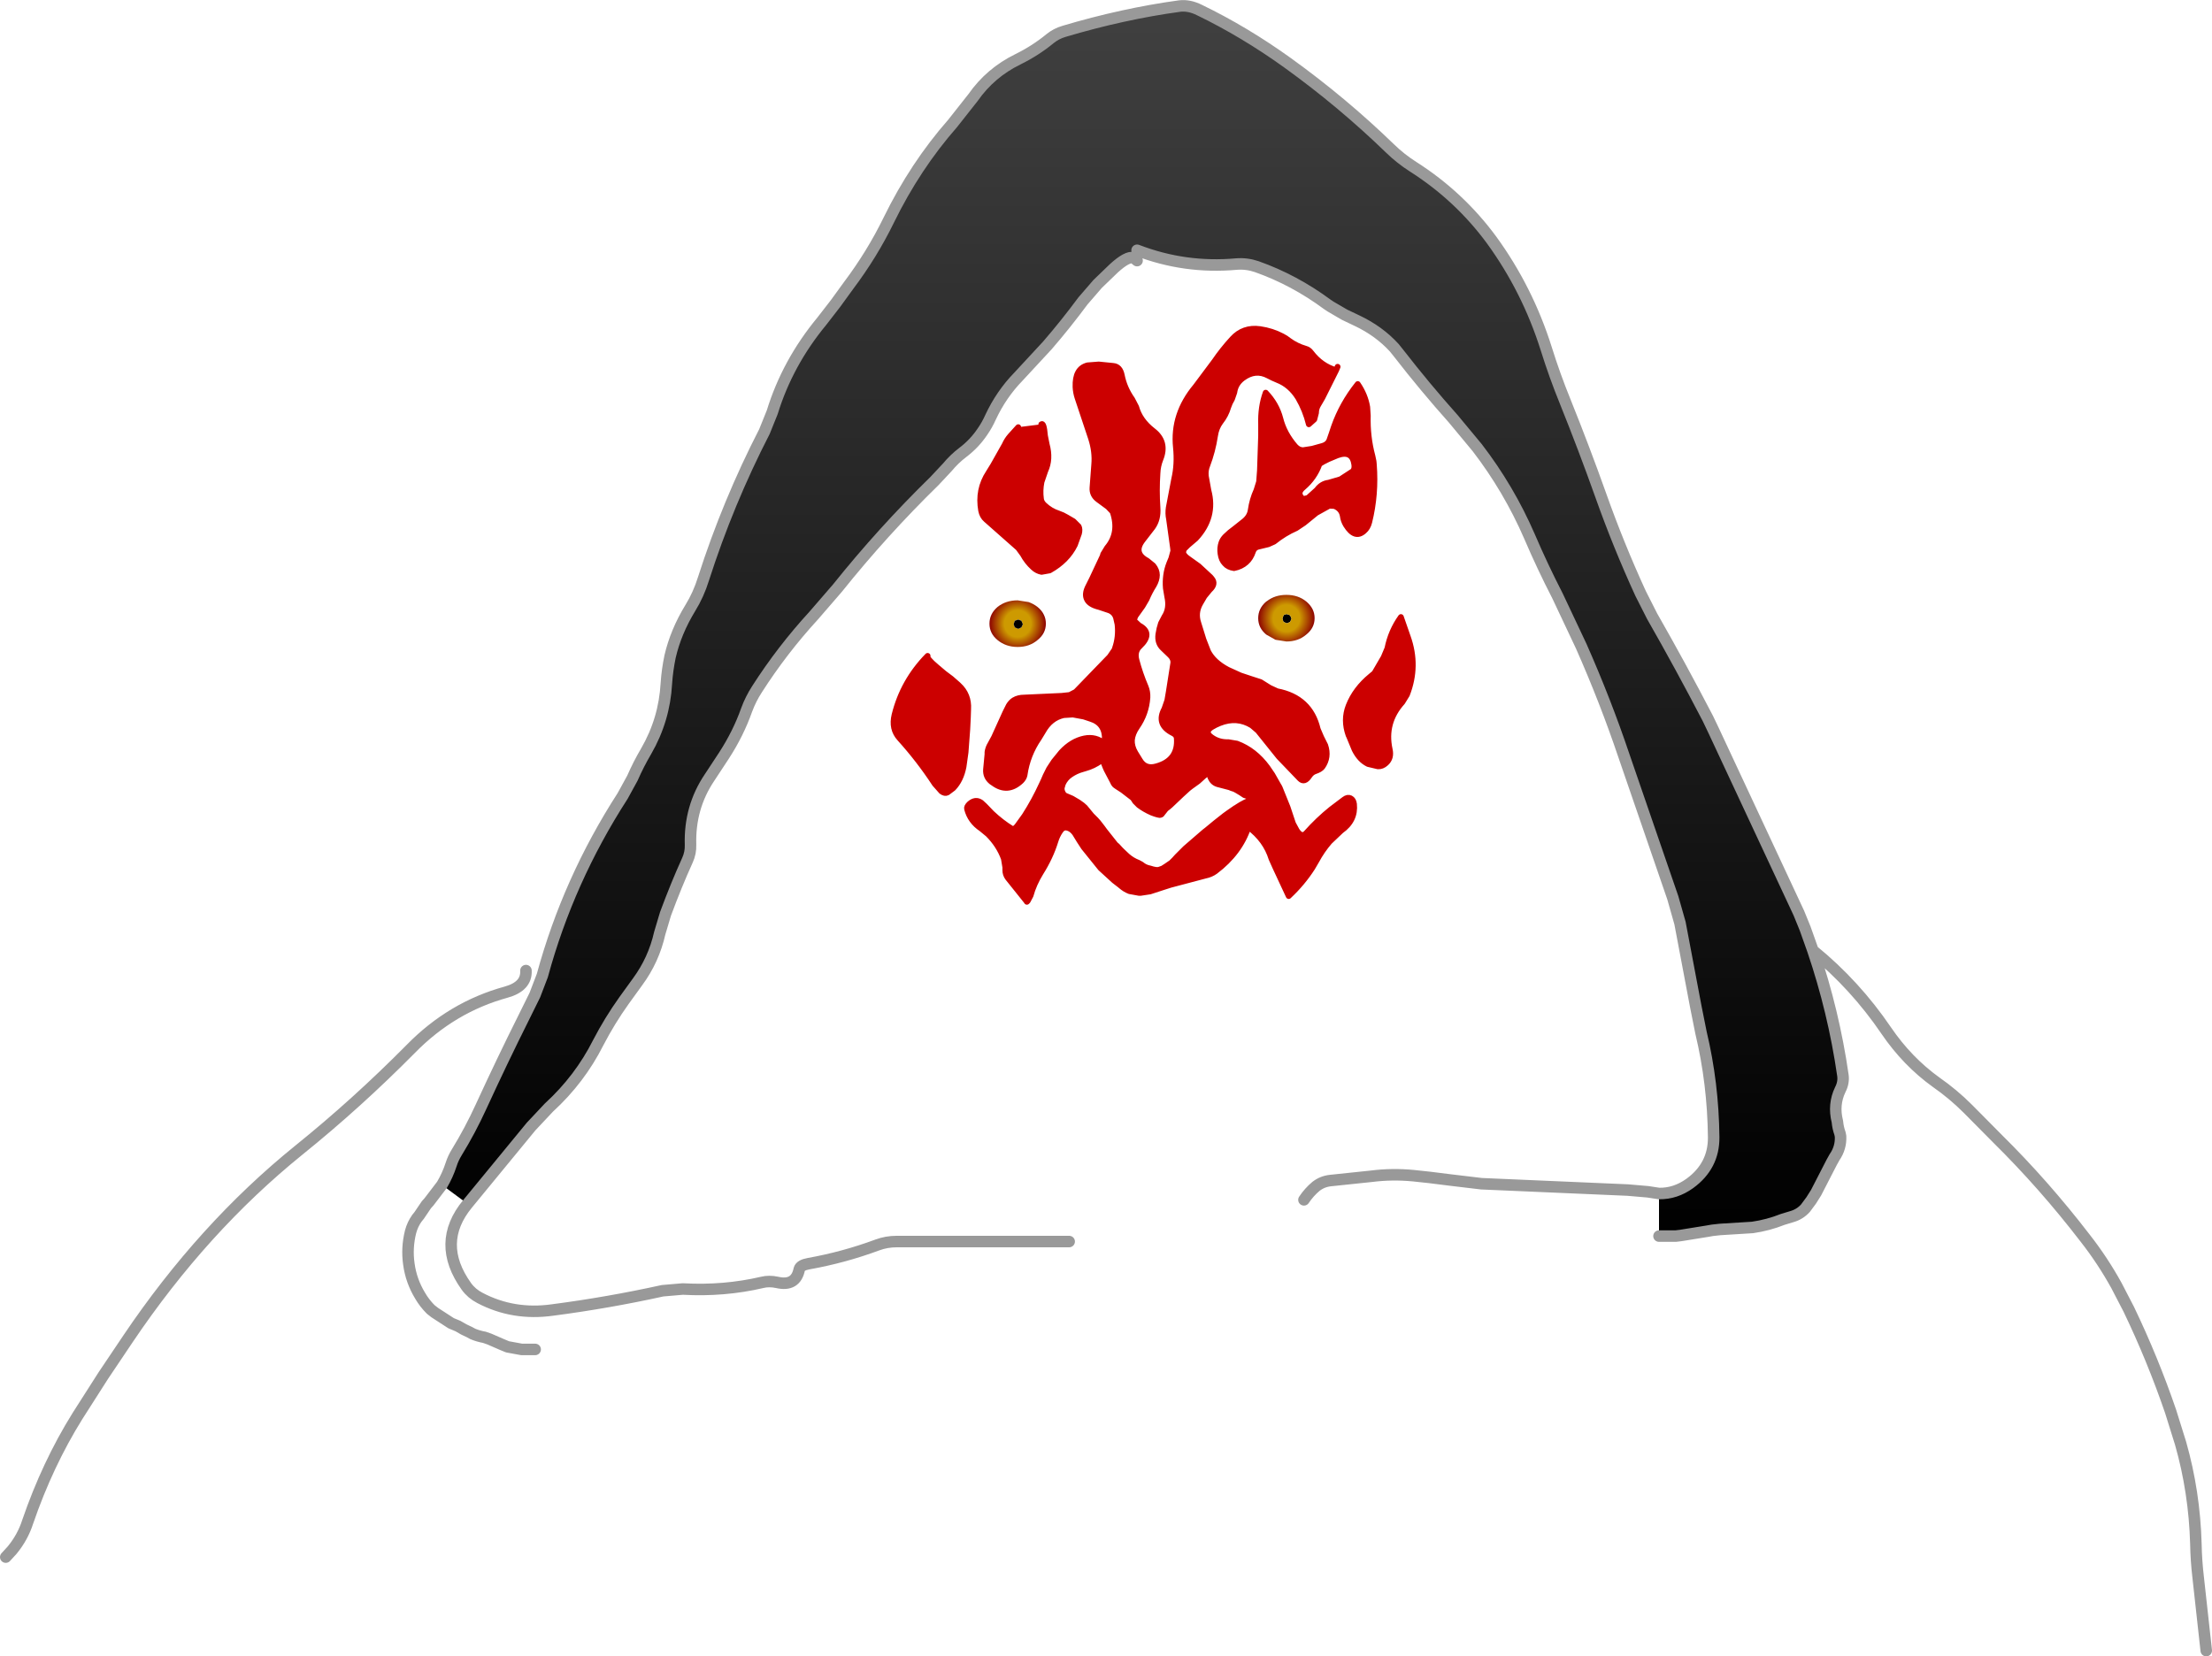 <?xml version="1.0" encoding="UTF-8" standalone="no"?>
<svg xmlns:xlink="http://www.w3.org/1999/xlink" height="287.9px" width="384.4px" xmlns="http://www.w3.org/2000/svg">
  <g transform="matrix(1.0, 0.0, 0.0, 1.0, -65.05, -38.65)">
    <path d="M353.35 246.1 Q356.2 246.15 358.7 244.35 362.9 241.3 362.85 236.3 362.75 226.95 360.65 218.15 L359.75 213.65 357.0 199.1 355.75 194.7 347.25 170.0 Q344.05 160.5 339.85 151.0 L335.7 142.2 Q333.1 137.15 330.85 131.9 327.25 123.6 321.75 116.45 L317.6 111.45 Q312.65 105.9 308.15 100.1 L307.35 99.1 Q304.7 96.2 300.9 94.4 L298.7 93.35 296.3 91.95 295.7 91.55 Q289.95 87.3 283.45 85.0 281.7 84.4 279.9 84.55 270.95 85.35 262.65 82.15 L262.05 83.45 Q260.95 83.15 258.6 85.3 L255.8 88.0 253.25 90.95 Q250.25 95.0 247.05 98.7 L242.0 104.15 Q239.05 107.2 237.2 111.15 236.6 112.5 235.8 113.65 234.4 115.75 232.35 117.3 230.9 118.4 229.65 119.9 L227.45 122.25 Q218.4 131.1 210.6 140.85 L206.45 145.65 Q200.95 151.65 196.6 158.45 195.5 160.15 194.8 162.05 193.35 166.15 190.85 170.0 L188.35 173.8 Q184.85 179.0 185.05 185.5 185.1 186.9 184.5 188.2 182.55 192.5 180.7 197.5 L179.7 200.85 Q178.65 205.5 175.85 209.3 L173.5 212.55 Q171.0 216.05 169.0 219.9 165.8 226.25 160.45 231.15 L157.35 234.45 146.3 247.9 141.85 244.6 Q142.85 242.9 143.45 241.05 143.8 239.95 144.45 238.9 146.75 235.15 148.65 231.0 152.3 223.05 156.0 215.65 L158.0 211.6 159.3 208.2 Q163.8 191.65 173.25 177.0 L174.95 173.9 Q176.0 171.5 177.35 169.2 180.5 163.75 180.85 157.45 181.0 155.15 181.5 152.75 182.5 148.45 185.0 144.35 186.45 142.0 187.3 139.25 191.55 126.0 197.9 113.65 L199.25 110.3 Q201.9 101.7 207.85 94.5 L210.25 91.4 212.5 88.3 Q216.6 82.85 219.5 76.9 224.1 67.5 230.6 60.1 L234.15 55.6 Q237.15 51.3 241.95 48.95 245.0 47.45 247.55 45.35 248.6 44.5 249.95 44.1 260.2 41.05 270.05 39.7 271.7 39.5 273.5 40.4 281.35 44.2 288.85 49.6 298.35 56.45 306.6 64.45 308.45 66.25 310.65 67.65 318.65 72.75 324.25 80.35 330.5 88.95 333.75 99.25 335.2 103.9 337.05 108.45 340.35 116.65 343.25 124.8 346.3 133.4 350.15 141.8 L352.15 145.75 Q357.15 154.5 361.85 163.55 L362.9 165.75 377.65 197.35 378.75 200.05 380.1 203.85 Q383.7 214.45 385.3 225.5 385.5 226.8 384.85 228.05 383.6 230.65 384.35 233.6 384.45 234.7 384.8 235.65 L384.9 236.15 Q385.0 238.15 383.85 239.8 L383.35 240.7 380.65 245.95 379.8 247.3 378.8 248.65 Q377.85 249.7 376.5 250.1 L374.85 250.6 Q372.35 251.6 369.6 252.0 L363.95 252.35 362.6 252.5 361.75 252.65 357.1 253.4 356.25 253.5 353.35 253.5 353.35 246.1" fill="url(#gradient0)" fill-rule="evenodd" stroke="none"/>
    <path d="M297.25 103.0 L294.85 107.8 294.15 109.0 Q293.75 109.65 293.75 110.4 L293.45 111.55 292.5 112.4 Q291.9 109.95 290.65 107.8 289.25 105.55 287.05 104.7 L286.25 104.35 285.45 103.95 Q283.2 102.75 281.0 104.4 279.75 105.35 279.55 106.85 L279.15 108.0 Q278.75 108.65 278.5 109.4 278.1 110.8 277.15 112.0 276.4 113.0 276.2 114.4 275.8 117.05 274.85 119.55 274.5 120.4 274.6 121.4 L275.05 123.9 Q276.3 128.55 272.85 132.25 L271.5 133.4 270.8 134.1 270.65 134.6 Q270.7 135.2 271.6 135.8 L273.35 137.05 275.4 138.95 275.65 139.25 Q276.4 140.15 275.25 141.2 L274.35 142.3 273.65 143.5 Q272.7 145.15 273.3 146.95 L274.2 149.85 275.0 151.9 Q275.95 153.75 278.4 155.05 L280.6 156.05 282.4 156.65 284.1 157.2 285.7 158.2 287.0 158.8 Q292.75 159.9 294.05 165.4 L294.65 166.8 295.35 168.2 Q296.05 170.25 294.85 171.95 294.5 172.4 293.6 172.7 293.0 172.9 292.6 173.5 291.75 174.8 290.95 174.0 L287.3 170.2 283.65 165.65 282.6 164.75 Q280.0 163.15 277.0 164.35 276.25 164.65 275.6 165.05 274.3 165.9 275.6 166.8 276.85 167.7 278.5 167.65 L280.0 167.9 Q283.1 169.05 285.3 172.05 L286.15 173.3 287.2 175.15 287.35 175.4 287.45 175.6 288.8 178.95 289.75 181.8 290.4 183.0 Q291.25 184.3 292.05 183.45 294.1 181.15 296.4 179.3 L298.65 177.6 Q299.25 177.15 299.75 177.4 300.25 177.65 300.35 178.4 300.65 181.25 298.1 183.05 L296.1 184.95 Q294.8 186.45 293.8 188.3 L293.1 189.5 Q291.4 192.15 289.0 194.4 L286.65 189.35 286.0 187.9 Q285.0 184.65 282.0 182.4 280.5 186.9 276.25 190.1 275.5 190.65 274.5 190.85 L268.45 192.45 267.2 192.85 264.9 193.6 263.25 193.85 263.0 193.85 261.35 193.55 Q260.55 193.25 259.8 192.6 L259.75 192.55 258.65 191.7 256.3 189.55 253.4 185.95 252.65 184.8 251.85 183.5 Q251.25 182.65 250.4 182.5 249.75 182.4 249.3 183.1 248.75 183.9 248.45 184.9 247.6 187.65 245.9 190.35 244.7 192.3 244.15 194.3 L243.65 195.25 243.5 195.4 243.4 195.25 240.2 191.25 Q239.75 190.65 239.75 189.9 L239.75 189.4 239.5 187.9 Q238.65 185.55 236.75 183.65 L235.6 182.7 Q233.65 181.4 233.1 179.25 233.0 178.9 233.5 178.4 234.55 177.45 235.55 178.15 L236.2 178.75 237.4 180.0 Q239.1 181.6 240.9 182.7 241.25 182.9 241.8 182.25 L243.1 180.45 Q244.8 177.8 246.1 174.95 L246.45 174.2 246.75 173.5 247.35 172.3 248.2 171.0 249.5 169.4 Q251.3 167.45 253.5 167.0 255.5 166.6 257.0 167.9 L257.05 167.25 Q257.15 164.4 254.6 163.6 L253.4 163.2 251.5 162.85 249.9 162.95 Q247.6 163.45 246.3 165.8 L245.6 166.95 Q243.6 169.85 243.1 173.35 243.0 173.9 242.5 174.4 240.15 176.6 237.65 174.75 L237.35 174.55 Q236.3 173.7 236.4 172.4 L236.65 169.75 236.65 169.7 236.65 169.4 Q236.75 168.65 237.15 168.0 L237.8 166.8 239.75 162.5 240.35 161.3 Q240.75 160.65 241.25 160.35 242.0 159.9 243.0 159.9 L249.55 159.6 250.95 159.45 252.0 158.9 257.9 152.8 258.75 151.55 258.8 151.35 Q259.5 149.35 259.25 147.15 L259.0 146.05 Q258.75 145.15 257.85 144.75 L256.05 144.15 Q254.4 143.75 253.95 142.85 253.45 141.9 254.2 140.5 L254.8 139.3 256.7 135.25 256.75 135.0 257.45 133.85 Q259.65 131.25 258.4 127.6 L257.6 126.75 255.9 125.5 Q254.8 124.7 254.9 123.4 L255.2 119.4 Q255.4 117.2 254.65 114.85 L252.3 107.8 Q252.0 106.9 251.95 105.9 251.9 104.3 252.4 103.4 252.9 102.45 254.05 102.15 L256.0 102.0 258.5 102.25 Q259.7 102.35 260.0 103.9 260.45 106.15 261.8 108.05 L262.5 109.4 Q263.15 111.75 265.4 113.5 267.95 115.45 266.7 118.5 266.25 119.65 266.2 120.9 266.0 123.9 266.2 126.9 266.35 128.9 265.35 130.3 L263.65 132.5 Q261.9 134.75 264.4 136.1 L265.45 136.95 Q266.1 137.75 266.1 138.6 266.1 139.45 265.55 140.4 264.85 141.5 264.3 142.8 L263.6 144.0 262.35 145.75 262.15 146.3 Q262.1 146.45 262.2 146.6 L263.0 147.35 Q265.55 148.7 263.1 151.0 262.15 151.9 262.55 153.4 263.15 155.7 264.15 158.05 264.5 158.9 264.45 159.9 264.25 162.7 262.65 165.0 261.85 166.15 261.75 167.3 261.7 168.4 262.35 169.5 L263.15 170.8 Q264.1 172.4 266.0 171.85 269.85 170.8 269.55 166.95 269.5 166.4 268.9 166.1 265.9 164.6 267.4 161.85 L267.9 160.4 268.15 158.95 268.95 153.85 Q269.0 153.15 268.4 152.55 L267.1 151.3 Q266.15 150.4 266.35 148.9 266.5 147.9 266.8 147.0 L267.4 145.85 Q268.35 144.4 267.9 142.4 L267.65 140.9 Q267.55 139.75 267.7 138.65 267.85 137.55 268.25 136.55 L268.6 135.7 268.95 134.4 268.9 133.9 268.2 128.85 Q268.0 127.9 268.15 126.9 L269.1 121.9 Q269.7 119.35 269.4 116.4 268.8 110.65 272.85 105.8 L276.1 101.45 Q277.5 99.4 279.2 97.55 281.1 95.45 284.0 95.85 286.1 96.15 287.9 97.1 288.5 97.4 289.05 97.85 290.35 98.8 291.9 99.25 292.5 99.4 292.9 99.95 294.65 102.25 297.25 103.0 M246.0 112.4 Q246.45 112.0 246.65 114.4 L246.95 115.9 Q247.65 118.45 246.7 120.5 L246.05 122.4 Q245.75 123.9 245.95 125.35 246.0 125.9 246.5 126.4 247.6 127.45 249.0 127.9 249.75 128.15 250.4 128.55 L251.6 129.25 252.5 130.15 Q252.75 130.65 252.55 131.4 L251.85 133.35 Q250.5 136.1 247.45 137.8 L246.05 138.05 Q245.25 137.9 244.6 137.3 243.5 136.3 242.8 135.0 L242.0 133.9 236.4 128.95 Q235.75 128.4 235.55 127.4 234.9 123.75 236.85 120.8 L237.65 119.5 239.65 115.95 Q240.0 115.15 240.6 114.45 L242.0 112.9 246.0 112.4 M231.55 157.65 L231.65 157.75 Q233.45 159.4 233.3 161.9 L233.25 163.4 233.15 165.4 232.85 169.4 232.5 171.9 Q232.05 174.25 230.7 175.65 L229.7 176.4 Q229.25 176.65 228.65 176.2 L227.5 174.9 Q224.75 170.7 221.4 167.0 219.9 165.35 220.5 162.9 221.95 157.05 226.25 152.65 226.0 153.05 227.85 154.6 L229.15 155.7 230.35 156.6 231.55 157.65 M303.75 118.85 L303.8 119.4 Q304.2 124.55 303.0 129.4 302.75 130.4 302.1 130.95 300.5 132.4 298.95 129.9 298.5 129.15 298.4 128.35 298.2 127.1 296.95 126.6 L296.05 126.55 293.8 127.8 291.65 129.55 290.3 130.45 Q288.25 131.35 286.45 132.8 L285.45 133.25 283.6 133.7 Q283.0 133.9 282.8 134.5 282.4 135.7 281.6 136.4 280.75 137.15 279.5 137.4 278.45 137.25 277.9 136.6 277.3 136.0 277.15 134.9 277.0 133.9 277.3 133.0 277.5 132.4 278.0 131.9 278.75 131.15 279.6 130.55 L281.3 129.2 Q282.25 128.4 282.4 127.3 282.65 125.5 283.4 123.85 L283.85 122.4 284.0 120.4 284.2 114.4 284.2 112.4 Q284.1 109.4 285.0 106.9 286.9 108.9 287.55 111.4 288.2 114.0 290.15 116.25 290.75 116.9 291.5 116.9 L293.1 116.65 294.9 116.15 Q295.75 115.9 296.05 115.2 L296.45 114.05 296.85 112.85 Q298.25 108.85 301.0 105.4 302.3 107.3 302.65 109.4 L302.75 110.9 Q302.65 114.55 303.55 117.9 L303.75 118.85 M295.6 118.6 Q294.95 118.9 294.35 119.3 293.5 121.7 291.5 123.4 290.3 124.4 291.5 125.4 L292.35 125.2 293.9 123.8 Q294.7 122.7 295.95 122.55 L298.0 121.95 300.15 120.55 Q300.5 120.15 300.4 119.4 300.05 116.85 297.45 117.8 L295.9 118.45 295.6 118.6 M293.5 119.9 L294.35 119.3 293.5 119.9 M256.65 170.75 L256.35 170.9 Q255.1 171.8 253.65 172.2 L253.15 172.35 Q252.05 172.65 251.1 173.3 250.2 173.9 249.75 174.9 L249.55 175.6 Q249.5 176.25 250.0 176.85 L250.3 177.0 251.35 177.45 252.45 178.1 253.15 178.6 253.6 179.0 254.75 180.4 255.5 181.15 255.9 181.6 256.6 182.5 257.0 183.05 258.9 185.45 259.2 185.7 259.75 186.3 260.05 186.6 260.95 187.45 Q261.8 188.2 262.85 188.6 L263.4 188.9 Q264.05 189.45 264.9 189.6 L265.4 189.75 265.9 189.85 266.4 189.85 267.1 189.6 267.65 189.25 268.6 188.6 269.15 188.05 269.6 187.55 271.05 186.1 274.35 183.25 274.8 182.9 276.25 181.7 277.9 180.4 278.45 180.0 279.75 179.1 279.95 179.0 280.0 178.95 Q281.35 178.05 282.9 177.5 L282.55 177.3 282.3 177.15 281.9 177.05 281.3 176.85 280.7 176.45 279.95 176.0 Q279.55 175.75 279.1 175.65 L278.75 175.5 276.65 174.95 Q275.8 174.7 275.4 173.8 L275.3 173.45 Q275.15 172.75 274.65 173.25 L274.3 173.5 273.25 174.45 272.0 175.35 271.55 175.7 270.4 176.75 268.45 178.6 268.1 178.9 267.65 179.25 267.1 179.95 Q266.85 180.45 266.25 180.25 L265.75 180.1 265.2 179.9 Q263.95 179.35 262.95 178.6 L262.3 177.95 262.15 177.7 261.9 177.35 260.15 176.0 259.15 175.35 258.8 175.1 258.6 174.85 258.4 174.45 257.35 172.45 257.15 172.0 256.65 170.75 257.35 170.65 256.65 170.75 M309.55 159.4 L308.75 160.7 Q305.55 164.25 306.55 168.9 306.9 170.4 305.9 171.3 305.25 171.9 304.5 171.85 L302.8 171.45 Q301.35 170.75 300.45 168.95 L299.5 166.65 299.4 166.45 Q298.45 163.8 299.4 161.35 300.55 158.4 303.3 156.15 L303.9 155.65 305.5 152.9 306.15 151.35 Q306.75 148.35 308.5 145.9 L309.7 149.35 Q311.5 154.4 309.55 159.4" fill="#cc0000" fill-rule="evenodd" stroke="none"/>
    <path d="M241.4 146.55 L241.2 147.15 241.4 147.7 242.0 147.95 242.55 147.7 242.8 147.15 242.55 146.55 242.0 146.35 241.4 146.55 M241.9 143.0 L243.8 143.3 Q244.65 143.6 245.35 144.15 246.1 144.75 246.45 145.5 246.8 146.2 246.8 147.05 246.8 148.75 245.35 149.9 243.95 151.1 241.9 151.1 239.85 151.1 238.4 149.9 237.0 148.75 237.0 147.05 237.0 145.35 238.4 144.15 239.85 143.0 241.9 143.0" fill="url(#gradient1)" fill-rule="evenodd" stroke="none"/>
    <path d="M241.4 146.55 L242.0 146.35 242.55 146.55 242.8 147.15 242.55 147.7 242.0 147.95 241.4 147.7 241.2 147.15 241.4 146.55 M288.1 145.6 Q288.35 145.4 288.7 145.4 L289.25 145.6 289.5 146.2 289.25 146.75 288.7 147.0 288.1 146.75 287.9 146.2 288.1 145.6" fill="#000000" fill-rule="evenodd" stroke="none"/>
    <path d="M288.1 145.6 L287.9 146.2 288.1 146.75 288.7 147.0 289.25 146.75 289.5 146.2 289.25 145.6 288.7 145.4 Q288.35 145.4 288.1 145.6 M285.1 143.2 L285.2 143.15 Q286.6 142.05 288.6 142.05 290.65 142.05 292.05 143.2 293.5 144.4 293.5 146.1 293.5 147.8 292.05 148.95 290.65 150.15 288.6 150.15 L286.7 149.85 285.1 148.95 Q283.7 147.8 283.7 146.1 283.7 144.4 285.1 143.2" fill="url(#gradient2)" fill-rule="evenodd" stroke="none"/>
    <path d="M262.65 82.15 Q270.95 85.35 279.9 84.55 281.7 84.4 283.45 85.0 289.95 87.3 295.7 91.55 L296.3 91.95 298.7 93.35 300.9 94.4 Q304.7 96.2 307.35 99.1 L308.15 100.1 Q312.65 105.9 317.6 111.45 L321.75 116.45 Q327.25 123.6 330.85 131.9 333.1 137.15 335.7 142.2 L339.85 151.0 Q344.05 160.5 347.25 170.0 L355.75 194.7 357.0 199.1 359.75 213.65 360.65 218.15 Q362.75 226.95 362.85 236.3 362.9 241.3 358.7 244.35 356.2 246.15 353.35 246.1 L351.4 245.8 347.9 245.5 322.5 244.4 317.05 243.75 313.45 243.3 310.65 243.0 Q306.95 242.65 303.4 243.1 L296.25 243.85 Q294.85 244.0 293.75 244.85 292.55 245.85 291.65 247.2 M353.35 253.5 L356.25 253.5 357.1 253.4 361.75 252.65 362.6 252.5 363.95 252.35 369.6 252.0 Q372.35 251.6 374.85 250.6 L376.5 250.1 Q377.85 249.7 378.8 248.65 L379.8 247.3 380.65 245.95 383.35 240.7 383.85 239.8 Q385.0 238.15 384.9 236.15 L384.8 235.65 Q384.45 234.7 384.35 233.6 383.6 230.65 384.85 228.05 385.5 226.8 385.3 225.5 383.7 214.45 380.1 203.85 L378.75 200.05 377.65 197.35 362.9 165.75 361.85 163.55 Q357.15 154.5 352.15 145.75 L350.15 141.8 Q346.3 133.4 343.25 124.8 340.35 116.65 337.05 108.45 335.2 103.9 333.75 99.25 330.5 88.95 324.25 80.35 318.65 72.75 310.65 67.65 308.45 66.25 306.6 64.45 298.35 56.45 288.85 49.6 281.35 44.2 273.5 40.4 271.7 39.5 270.05 39.7 260.2 41.05 249.95 44.1 248.6 44.5 247.55 45.35 245.0 47.45 241.95 48.95 237.15 51.3 234.15 55.6 L230.6 60.1 Q224.1 67.5 219.5 76.9 216.6 82.85 212.5 88.3 L210.25 91.4 207.85 94.5 Q201.9 101.7 199.25 110.3 L197.9 113.65 Q191.55 126.0 187.3 139.25 186.45 142.0 185.0 144.35 182.5 148.45 181.5 152.75 181.0 155.15 180.85 157.45 180.5 163.75 177.35 169.2 176.0 171.5 174.95 173.9 L173.25 177.0 Q163.8 191.65 159.3 208.2 L158.0 211.6 156.0 215.65 Q152.3 223.05 148.65 231.0 146.75 235.15 144.45 238.9 143.8 239.95 143.45 241.05 142.85 242.9 141.85 244.6 L139.6 247.55 139.15 248.05 137.9 249.9 137.5 250.4 Q136.75 251.45 136.4 252.75 135.7 255.55 136.1 258.35 136.5 261.3 138.05 263.85 138.8 265.15 139.9 266.25 L140.6 266.8 143.45 268.65 144.3 269.0 144.65 269.15 Q145.6 269.75 146.65 270.2 L147.2 270.5 Q148.15 270.9 149.25 271.1 L150.1 271.4 152.4 272.4 153.25 272.75 155.7 273.2 158.05 273.2 M146.3 247.9 L157.35 234.45 160.45 231.15 Q165.8 226.25 169.0 219.9 171.0 216.05 173.5 212.55 L175.85 209.3 Q178.65 205.5 179.7 200.85 L180.7 197.5 Q182.55 192.5 184.5 188.2 185.1 186.9 185.05 185.5 184.85 179.0 188.35 173.8 L190.85 170.0 Q193.35 166.15 194.8 162.05 195.5 160.15 196.6 158.45 200.95 151.65 206.45 145.65 L210.6 140.85 Q218.4 131.1 227.45 122.25 L229.65 119.9 Q230.9 118.4 232.35 117.3 234.4 115.75 235.8 113.65 236.6 112.5 237.2 111.15 239.05 107.2 242.0 104.15 L247.05 98.7 Q250.25 95.0 253.25 90.95 L255.8 88.0 258.6 85.3 Q260.95 83.15 262.05 83.45 L262.65 83.95 M380.1 203.85 Q387.45 209.85 392.85 217.8 396.5 223.15 401.5 226.75 404.45 228.8 407.05 231.4 L412.2 236.6 Q420.25 244.55 427.4 253.85 430.45 257.75 432.85 262.1 L435.0 266.25 Q439.15 274.9 442.25 283.95 L444.0 289.55 Q446.4 298.0 446.65 307.0 446.7 309.9 447.05 312.85 L448.45 325.55 M156.45 207.35 Q156.6 210.1 153.0 211.1 143.55 213.7 136.45 220.95 127.05 230.45 117.0 238.55 100.3 252.05 87.3 271.35 L83.0 277.75 78.5 284.8 Q73.3 293.15 69.85 303.2 69.0 305.85 67.15 308.1 L66.05 309.3 M146.3 247.9 Q140.7 254.7 146.1 262.25 147.0 263.5 148.45 264.25 154.25 267.3 161.05 266.35 170.65 265.1 180.2 263.0 L183.7 262.7 Q190.85 263.1 197.5 261.55 198.7 261.25 200.1 261.55 203.35 262.3 203.95 259.25 204.15 258.55 205.55 258.3 211.7 257.2 217.5 255.05 219.1 254.45 220.9 254.45 L250.85 254.45" fill="none" stroke="#999999" stroke-linecap="round" stroke-linejoin="round" stroke-width="2.0"/>
    <path d="M297.25 103.0 L294.85 107.8 294.15 109.0 Q293.75 109.65 293.75 110.4 L293.45 111.55 292.5 112.4 Q291.9 109.95 290.65 107.8 289.25 105.55 287.05 104.7 L286.25 104.35 285.45 103.95 Q283.2 102.75 281.0 104.4 279.75 105.35 279.55 106.85 L279.15 108.0 Q278.75 108.65 278.5 109.4 278.1 110.8 277.15 112.0 276.4 113.0 276.2 114.4 275.8 117.05 274.85 119.55 274.5 120.4 274.6 121.4 L275.05 123.9 Q276.3 128.55 272.85 132.25 L271.5 133.4 270.8 134.1 270.65 134.6 Q270.7 135.2 271.6 135.8 L273.35 137.05 275.4 138.95 275.65 139.25 Q276.4 140.15 275.25 141.2 L274.35 142.3 273.65 143.5 Q272.7 145.15 273.3 146.95 L274.2 149.85 275.0 151.9 Q275.95 153.75 278.4 155.05 L280.6 156.05 282.4 156.65 284.1 157.2 285.7 158.2 287.0 158.8 Q292.75 159.9 294.05 165.4 L294.65 166.8 295.35 168.2 Q296.05 170.25 294.85 171.95 294.5 172.4 293.6 172.7 293.0 172.9 292.6 173.5 291.75 174.8 290.95 174.0 L287.3 170.2 283.65 165.65 282.6 164.75 Q280.0 163.15 277.0 164.35 276.25 164.65 275.6 165.05 274.3 165.9 275.6 166.8 276.85 167.7 278.5 167.65 L280.0 167.9 Q283.1 169.05 285.3 172.05 L286.15 173.3 287.2 175.15 287.35 175.4 287.45 175.6 288.8 178.95 289.75 181.8 290.4 183.0 Q291.25 184.3 292.05 183.45 294.1 181.15 296.4 179.3 L298.65 177.6 Q299.25 177.15 299.75 177.4 300.25 177.65 300.35 178.4 300.65 181.25 298.1 183.05 L296.1 184.95 Q294.8 186.45 293.8 188.3 L293.1 189.5 Q291.4 192.15 289.0 194.4 L286.65 189.35 286.0 187.9 Q285.0 184.65 282.0 182.4 280.5 186.9 276.25 190.1 275.5 190.65 274.5 190.85 L268.45 192.45 267.2 192.85 264.9 193.6 263.25 193.85 263.0 193.85 261.35 193.55 Q260.55 193.25 259.8 192.6 L259.75 192.55 258.65 191.7 256.3 189.55 253.4 185.95 252.65 184.8 251.85 183.5 Q251.25 182.65 250.4 182.5 249.75 182.4 249.3 183.1 248.75 183.9 248.45 184.9 247.6 187.65 245.9 190.35 244.7 192.3 244.15 194.3 L243.65 195.25 243.5 195.4 243.4 195.25 240.2 191.25 Q239.75 190.65 239.75 189.9 L239.75 189.4 239.5 187.9 Q238.65 185.55 236.75 183.65 L235.6 182.7 Q233.65 181.4 233.1 179.25 233.0 178.9 233.5 178.4 234.55 177.45 235.55 178.15 L236.2 178.75 237.4 180.0 Q239.1 181.6 240.9 182.7 241.25 182.9 241.8 182.25 L243.1 180.45 Q244.8 177.8 246.1 174.95 L246.45 174.2 246.75 173.5 247.35 172.3 248.2 171.0 249.5 169.4 Q251.3 167.45 253.5 167.0 255.5 166.6 257.0 167.9 L257.05 167.25 Q257.15 164.4 254.6 163.6 L253.4 163.2 251.5 162.85 249.9 162.95 Q247.6 163.45 246.3 165.8 L245.6 166.95 Q243.6 169.85 243.1 173.35 243.0 173.9 242.5 174.4 240.15 176.6 237.65 174.75 L237.35 174.55 Q236.3 173.7 236.4 172.4 L236.65 169.75 236.65 169.7 236.65 169.4 Q236.75 168.65 237.15 168.0 L237.8 166.8 239.75 162.5 240.35 161.3 Q240.75 160.65 241.25 160.35 242.0 159.9 243.0 159.9 L249.55 159.6 250.95 159.45 252.0 158.9 257.9 152.8 258.75 151.55 258.8 151.35 Q259.5 149.35 259.25 147.15 L259.0 146.05 Q258.75 145.15 257.85 144.75 L256.05 144.15 Q254.4 143.75 253.95 142.85 253.45 141.9 254.2 140.5 L254.8 139.3 256.7 135.25 256.75 135.0 257.45 133.85 Q259.65 131.25 258.4 127.6 L257.6 126.75 255.9 125.5 Q254.8 124.7 254.9 123.4 L255.2 119.4 Q255.4 117.2 254.65 114.85 L252.3 107.8 Q252.0 106.9 251.95 105.9 251.9 104.3 252.4 103.4 252.9 102.45 254.05 102.15 L256.0 102.0 258.5 102.25 Q259.7 102.35 260.0 103.9 260.45 106.15 261.8 108.05 L262.5 109.4 Q263.15 111.75 265.4 113.5 267.95 115.45 266.7 118.5 266.25 119.65 266.2 120.9 266.0 123.9 266.2 126.9 266.35 128.9 265.35 130.3 L263.65 132.5 Q261.9 134.75 264.4 136.1 L265.45 136.95 Q266.1 137.75 266.1 138.6 266.1 139.45 265.55 140.4 264.85 141.5 264.3 142.8 L263.6 144.0 262.35 145.75 262.15 146.3 Q262.1 146.45 262.2 146.6 L263.0 147.35 Q265.55 148.7 263.1 151.0 262.15 151.9 262.55 153.4 263.15 155.7 264.15 158.05 264.5 158.9 264.45 159.9 264.25 162.7 262.65 165.0 261.85 166.15 261.75 167.3 261.7 168.4 262.35 169.5 L263.15 170.8 Q264.1 172.4 266.0 171.85 269.85 170.8 269.55 166.95 269.5 166.4 268.9 166.1 265.9 164.6 267.4 161.85 L267.9 160.4 268.15 158.95 268.95 153.85 Q269.0 153.15 268.4 152.55 L267.1 151.3 Q266.15 150.4 266.35 148.9 266.5 147.9 266.8 147.0 L267.4 145.85 Q268.35 144.4 267.9 142.4 L267.65 140.9 Q267.55 139.75 267.7 138.65 267.85 137.55 268.25 136.55 L268.6 135.7 268.95 134.4 268.9 133.9 268.2 128.85 Q268.0 127.9 268.15 126.9 L269.1 121.9 Q269.7 119.35 269.4 116.4 268.8 110.65 272.85 105.8 L276.1 101.45 Q277.5 99.4 279.2 97.55 281.1 95.45 284.0 95.85 286.1 96.15 287.9 97.1 288.5 97.4 289.05 97.85 290.35 98.8 291.9 99.25 292.5 99.4 292.9 99.95 294.65 102.25 297.25 103.0 L297.5 102.4 M246.0 112.4 Q246.45 112.0 246.65 114.4 L246.95 115.9 Q247.65 118.45 246.7 120.5 L246.05 122.4 Q245.75 123.9 245.95 125.35 246.0 125.9 246.5 126.4 247.6 127.45 249.0 127.9 249.75 128.15 250.4 128.55 L251.6 129.25 252.5 130.15 Q252.75 130.65 252.55 131.4 L251.85 133.35 Q250.5 136.1 247.45 137.8 L246.05 138.05 Q245.25 137.9 244.6 137.3 243.5 136.3 242.8 135.0 L242.0 133.9 236.4 128.95 Q235.75 128.4 235.55 127.4 234.9 123.75 236.85 120.8 L237.65 119.5 239.65 115.95 Q240.0 115.15 240.6 114.45 L242.0 112.9 M231.55 157.65 L231.65 157.75 Q233.45 159.4 233.3 161.9 L233.25 163.4 233.15 165.4 232.85 169.4 232.5 171.9 Q232.05 174.25 230.7 175.65 L229.7 176.4 Q229.25 176.65 228.65 176.2 L227.5 174.9 Q224.75 170.7 221.4 167.0 219.9 165.35 220.5 162.9 221.95 157.05 226.25 152.65 226.0 153.05 227.85 154.6 L229.15 155.7 230.35 156.6 231.55 157.65 M303.75 118.85 L303.55 117.9 Q302.65 114.55 302.75 110.9 L302.65 109.4 Q302.3 107.3 301.0 105.4 298.25 108.85 296.85 112.85 L296.45 114.05 296.05 115.2 Q295.75 115.9 294.9 116.15 L293.1 116.65 291.5 116.9 Q290.75 116.9 290.15 116.25 288.2 114.0 287.55 111.4 286.9 108.9 285.0 106.9 284.1 109.4 284.2 112.4 L284.2 114.4 284.0 120.4 283.85 122.4 283.4 123.85 Q282.65 125.5 282.4 127.3 282.25 128.4 281.3 129.2 L279.6 130.55 Q278.75 131.15 278.0 131.9 277.5 132.4 277.3 133.0 277.0 133.9 277.15 134.9 277.3 136.0 277.9 136.6 278.45 137.25 279.5 137.4 280.75 137.15 281.6 136.4 282.4 135.7 282.8 134.5 283.0 133.9 283.6 133.7 L285.45 133.25 286.45 132.8 Q288.25 131.35 290.3 130.45 L291.65 129.55 293.8 127.8 296.05 126.55 296.95 126.6 Q298.2 127.1 298.4 128.35 298.5 129.15 298.95 129.9 300.5 132.4 302.1 130.95 302.75 130.4 303.0 129.4 304.2 124.55 303.8 119.4 L303.75 118.85 M295.6 118.6 Q294.95 118.9 294.35 119.3 293.5 121.7 291.5 123.4 290.3 124.4 291.5 125.4 L292.35 125.2 293.9 123.8 Q294.7 122.7 295.95 122.55 L298.0 121.95 300.15 120.55 Q300.5 120.15 300.4 119.4 300.05 116.85 297.45 117.8 L295.9 118.45 295.6 118.6 M294.35 119.3 L293.5 119.9 M256.65 170.75 L257.15 172.0 257.35 172.45 258.4 174.45 258.6 174.85 258.8 175.1 259.15 175.35 260.15 176.0 261.9 177.35 262.15 177.7 262.3 177.95 262.95 178.6 Q263.95 179.35 265.2 179.9 L265.75 180.1 266.25 180.25 Q266.85 180.45 267.1 179.95 L267.65 179.25 268.1 178.9 268.45 178.6 270.4 176.75 271.55 175.7 272.0 175.35 273.25 174.45 274.3 173.5 274.65 173.25 Q275.15 172.75 275.3 173.45 L275.4 173.8 Q275.8 174.7 276.65 174.95 L278.75 175.5 279.1 175.65 Q279.55 175.75 279.95 176.0 L280.7 176.45 281.3 176.85 281.9 177.05 282.3 177.15 282.55 177.3 282.9 177.5 Q281.35 178.05 280.0 178.95 L279.95 179.0 279.75 179.1 278.45 180.0 277.9 180.4 276.25 181.7 274.8 182.9 274.35 183.25 271.05 186.1 269.6 187.55 269.15 188.05 268.6 188.6 267.65 189.25 267.1 189.6 266.4 189.85 265.9 189.85 265.4 189.75 264.9 189.6 Q264.05 189.45 263.4 188.9 L262.85 188.6 Q261.8 188.2 260.95 187.45 L260.05 186.6 259.75 186.3 259.2 185.7 258.9 185.45 257.0 183.05 256.6 182.5 255.9 181.6 255.5 181.15 254.75 180.4 253.6 179.0 253.15 178.6 252.45 178.1 251.35 177.45 250.3 177.0 250.0 176.85 Q249.5 176.25 249.55 175.6 L249.75 174.9 Q250.2 173.9 251.1 173.3 252.05 172.65 253.15 172.35 L253.65 172.2 Q255.1 171.8 256.35 170.9 L256.65 170.75 257.35 170.65 M309.55 159.4 Q311.5 154.4 309.7 149.35 L308.5 145.9 Q306.75 148.35 306.15 151.35 L305.5 152.9 303.9 155.65 303.3 156.15 Q300.55 158.4 299.4 161.35 298.45 163.8 299.4 166.45 L299.5 166.65 300.45 168.95 Q301.35 170.75 302.8 171.45 L304.5 171.85 Q305.25 171.9 305.9 171.3 306.9 170.4 306.55 168.9 305.55 164.25 308.75 160.7 L309.55 159.4" fill="none" stroke="#cc0000" stroke-linecap="round" stroke-linejoin="round" stroke-width="1.0"/>
  </g>
  <defs>
    <linearGradient gradientTransform="matrix(0.0, 0.131, -0.149, 0.0, 263.6, 146.55)" gradientUnits="userSpaceOnUse" id="gradient0" spreadMethod="pad" x1="-819.2" x2="819.2">
      <stop offset="0.0" stop-color="#404040"/>
      <stop offset="1.0" stop-color="#000000"/>
    </linearGradient>
    <radialGradient cx="0" cy="0" gradientTransform="matrix(0.006, 0.0, 0.0, 0.006, 241.9, 147.05)" gradientUnits="userSpaceOnUse" id="gradient1" r="819.2" spreadMethod="pad">
      <stop offset="0.471" stop-color="#cd9a01"/>
      <stop offset="1.0" stop-color="#8d0101"/>
    </radialGradient>
    <radialGradient cx="0" cy="0" gradientTransform="matrix(0.006, 0.0, 0.0, 0.006, 288.6, 146.1)" gradientUnits="userSpaceOnUse" id="gradient2" r="819.2" spreadMethod="pad">
      <stop offset="0.471" stop-color="#cd9a01"/>
      <stop offset="1.0" stop-color="#8d0101"/>
    </radialGradient>
  </defs>
</svg>
